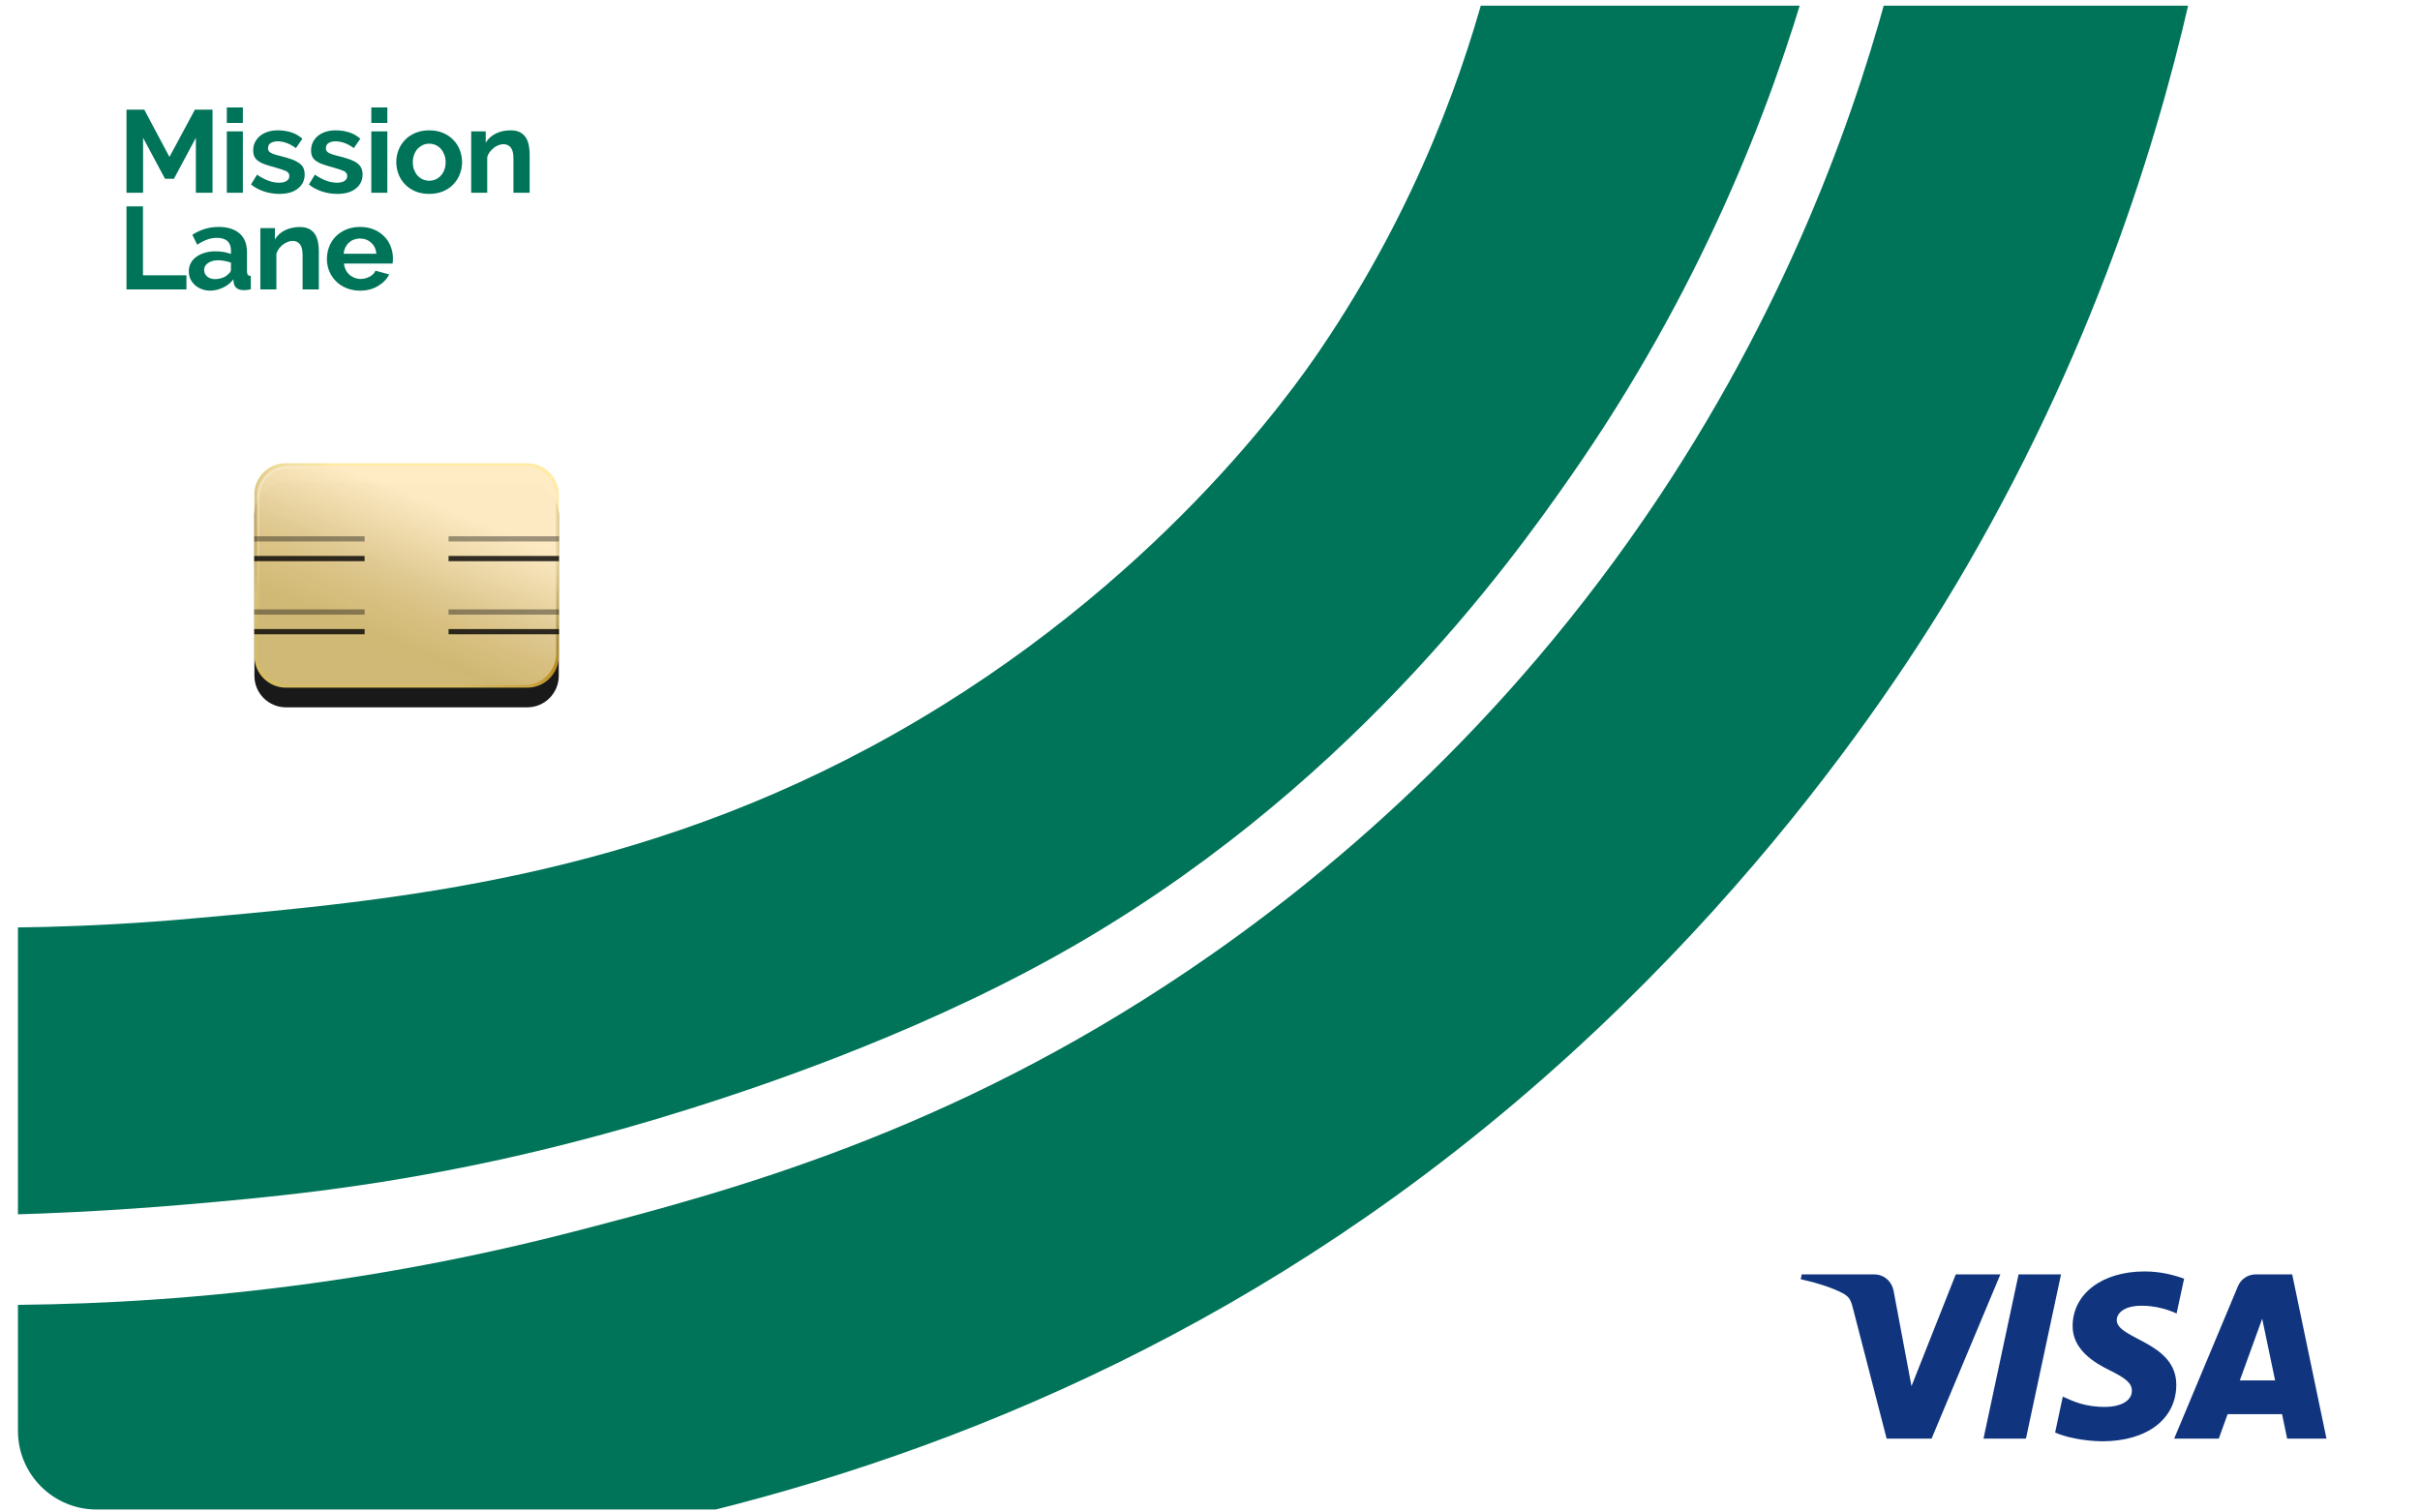 <svg width="48" height="30" viewBox="0 0 48 30" fill="none" xmlns="http://www.w3.org/2000/svg">
<g clip-path="url(#clip0_17_4059)">
<path d="M0.356 1.672C0.356 0.811 1.055 0.113 1.916 0.113H46.17C47.032 0.113 47.73 0.811 47.73 1.672V28.381C47.73 29.242 47.032 29.941 46.17 29.941H1.916C1.055 29.941 0.356 29.242 0.356 28.381V1.672Z" fill="white"/>
<path fill-rule="evenodd" clip-rule="evenodd" d="M7.465 5.032C7.457 4.94 7.422 4.868 7.361 4.813C7.301 4.759 7.227 4.731 7.139 4.731C7.096 4.731 7.057 4.739 7.018 4.753C6.979 4.766 6.948 4.788 6.919 4.815C6.889 4.842 6.866 4.874 6.848 4.911C6.831 4.948 6.819 4.989 6.817 5.033H7.465V5.032ZM7.141 5.765C7.041 5.765 6.95 5.747 6.87 5.714C6.79 5.681 6.72 5.636 6.663 5.577C6.607 5.521 6.562 5.455 6.531 5.379C6.499 5.303 6.484 5.223 6.484 5.139C6.484 5.053 6.499 4.971 6.529 4.893C6.558 4.817 6.603 4.749 6.659 4.69C6.716 4.632 6.786 4.587 6.868 4.552C6.95 4.519 7.041 4.501 7.143 4.501C7.244 4.501 7.336 4.519 7.416 4.552C7.496 4.585 7.564 4.632 7.62 4.688C7.677 4.745 7.72 4.811 7.749 4.887C7.778 4.963 7.794 5.041 7.794 5.123C7.794 5.143 7.794 5.162 7.792 5.182C7.79 5.201 7.79 5.215 7.786 5.228H6.823C6.827 5.277 6.841 5.318 6.858 5.355C6.878 5.392 6.901 5.423 6.932 5.451C6.962 5.476 6.997 5.497 7.034 5.511C7.071 5.525 7.112 5.533 7.153 5.533C7.217 5.533 7.275 5.517 7.332 5.488C7.388 5.458 7.427 5.418 7.447 5.369L7.72 5.443C7.673 5.536 7.601 5.612 7.5 5.671C7.402 5.733 7.281 5.765 7.141 5.765ZM6.32 5.741H6.002V5.059C6.002 4.961 5.985 4.891 5.95 4.846C5.915 4.801 5.866 4.778 5.805 4.778C5.774 4.778 5.741 4.784 5.708 4.798C5.675 4.811 5.644 4.827 5.614 4.85C5.585 4.874 5.558 4.899 5.534 4.93C5.511 4.961 5.494 4.994 5.482 5.032V5.741H5.164V4.525H5.453V4.749C5.499 4.671 5.566 4.61 5.651 4.568C5.739 4.525 5.837 4.503 5.946 4.503C6.024 4.503 6.086 4.517 6.137 4.544C6.186 4.571 6.225 4.608 6.252 4.653C6.279 4.698 6.297 4.749 6.308 4.807C6.32 4.866 6.324 4.922 6.324 4.981V5.741H6.32ZM4.261 5.536C4.316 5.536 4.367 5.527 4.415 5.509C4.464 5.492 4.501 5.466 4.529 5.435C4.564 5.41 4.581 5.379 4.581 5.347V5.209C4.542 5.195 4.501 5.184 4.458 5.176C4.415 5.168 4.371 5.162 4.33 5.162C4.248 5.162 4.18 5.18 4.127 5.217C4.074 5.254 4.049 5.299 4.049 5.355C4.049 5.408 4.07 5.451 4.111 5.486C4.152 5.519 4.203 5.536 4.261 5.536ZM4.172 5.765C4.111 5.765 4.055 5.755 4.002 5.735C3.95 5.716 3.905 5.689 3.866 5.653C3.827 5.618 3.797 5.577 3.776 5.533C3.755 5.486 3.745 5.435 3.745 5.379C3.745 5.322 3.758 5.267 3.784 5.219C3.809 5.17 3.846 5.129 3.893 5.094C3.94 5.061 3.996 5.033 4.061 5.014C4.125 4.994 4.197 4.985 4.275 4.985C4.33 4.985 4.384 4.989 4.439 4.998C4.491 5.008 4.538 5.022 4.581 5.037V4.967C4.581 4.887 4.558 4.825 4.511 4.782C4.464 4.739 4.394 4.718 4.302 4.718C4.236 4.718 4.17 4.729 4.107 4.753C4.043 4.776 3.979 4.809 3.912 4.854L3.815 4.657C3.975 4.554 4.148 4.501 4.334 4.501C4.513 4.501 4.651 4.544 4.751 4.63C4.85 4.716 4.899 4.84 4.899 5.002V5.38C4.899 5.414 4.905 5.437 4.916 5.451C4.928 5.464 4.948 5.472 4.975 5.474V5.739C4.92 5.751 4.874 5.755 4.835 5.755C4.774 5.755 4.727 5.741 4.696 5.716C4.663 5.69 4.644 5.655 4.636 5.611L4.628 5.542C4.573 5.614 4.505 5.667 4.425 5.704C4.345 5.741 4.261 5.765 4.172 5.765ZM2.509 5.741V4.094H2.836V5.46H3.698V5.741H2.509ZM10.502 3.823H10.184V3.14C10.184 3.043 10.167 2.973 10.132 2.928C10.096 2.883 10.048 2.86 9.987 2.86C9.956 2.86 9.923 2.866 9.89 2.879C9.857 2.893 9.825 2.908 9.796 2.932C9.767 2.955 9.74 2.981 9.716 3.012C9.693 3.043 9.675 3.076 9.664 3.113V3.823H9.346V2.606H9.634V2.83C9.681 2.753 9.747 2.692 9.833 2.649C9.921 2.606 10.018 2.585 10.128 2.585C10.206 2.585 10.268 2.599 10.319 2.626C10.367 2.653 10.406 2.69 10.434 2.735C10.461 2.78 10.479 2.83 10.49 2.889C10.5 2.946 10.506 3.004 10.506 3.062V3.823H10.502ZM8.188 3.218C8.188 3.273 8.196 3.322 8.213 3.367C8.231 3.411 8.252 3.449 8.281 3.482C8.311 3.515 8.346 3.54 8.385 3.558C8.424 3.575 8.467 3.585 8.513 3.585C8.56 3.585 8.603 3.575 8.642 3.558C8.681 3.54 8.716 3.515 8.745 3.482C8.775 3.449 8.798 3.411 8.814 3.365C8.831 3.32 8.839 3.271 8.839 3.217C8.839 3.164 8.831 3.115 8.814 3.07C8.796 3.025 8.775 2.986 8.745 2.953C8.716 2.92 8.681 2.895 8.642 2.877C8.603 2.86 8.56 2.85 8.513 2.85C8.467 2.85 8.424 2.86 8.385 2.877C8.346 2.897 8.311 2.922 8.281 2.953C8.252 2.986 8.229 3.025 8.213 3.07C8.196 3.117 8.188 3.166 8.188 3.218ZM8.513 3.846C8.412 3.846 8.32 3.829 8.24 3.796C8.16 3.762 8.09 3.716 8.034 3.657C7.977 3.599 7.934 3.532 7.905 3.456C7.876 3.38 7.86 3.3 7.86 3.217C7.86 3.131 7.876 3.051 7.905 2.975C7.934 2.899 7.979 2.832 8.034 2.774C8.09 2.715 8.159 2.671 8.24 2.636C8.32 2.602 8.412 2.585 8.513 2.585C8.615 2.585 8.706 2.602 8.786 2.636C8.866 2.669 8.934 2.715 8.991 2.774C9.048 2.832 9.09 2.899 9.12 2.975C9.149 3.051 9.165 3.131 9.165 3.217C9.165 3.3 9.149 3.38 9.12 3.456C9.09 3.532 9.048 3.599 8.991 3.657C8.936 3.716 8.868 3.76 8.786 3.796C8.706 3.829 8.615 3.846 8.513 3.846ZM7.365 2.439V2.131H7.683V2.439H7.365ZM7.365 3.823V2.606H7.683V3.823H7.365V3.823ZM6.691 3.846C6.585 3.846 6.484 3.831 6.384 3.797C6.285 3.764 6.199 3.719 6.127 3.659L6.246 3.464C6.322 3.517 6.396 3.556 6.468 3.583C6.54 3.61 6.613 3.624 6.683 3.624C6.747 3.624 6.796 3.612 6.833 3.589C6.87 3.565 6.887 3.532 6.887 3.489C6.887 3.447 6.866 3.415 6.823 3.394C6.78 3.374 6.71 3.351 6.615 3.324C6.535 3.302 6.464 3.281 6.408 3.261C6.351 3.242 6.305 3.218 6.269 3.193C6.234 3.168 6.209 3.139 6.193 3.105C6.178 3.072 6.17 3.033 6.17 2.986C6.17 2.924 6.182 2.869 6.207 2.819C6.232 2.77 6.266 2.727 6.31 2.692C6.355 2.657 6.406 2.63 6.466 2.612C6.525 2.593 6.591 2.585 6.659 2.585C6.753 2.585 6.841 2.599 6.923 2.624C7.004 2.649 7.079 2.692 7.147 2.751L7.018 2.938C6.954 2.891 6.893 2.858 6.833 2.836C6.772 2.815 6.714 2.803 6.655 2.803C6.601 2.803 6.556 2.815 6.519 2.836C6.482 2.858 6.464 2.893 6.464 2.942C6.464 2.963 6.468 2.981 6.478 2.994C6.486 3.008 6.501 3.02 6.519 3.031C6.538 3.043 6.564 3.053 6.593 3.062C6.622 3.072 6.663 3.084 6.708 3.094C6.794 3.115 6.868 3.137 6.928 3.158C6.989 3.179 7.04 3.205 7.079 3.232C7.117 3.259 7.147 3.293 7.164 3.328C7.182 3.365 7.192 3.408 7.192 3.458C7.192 3.577 7.147 3.671 7.055 3.741C6.967 3.811 6.845 3.846 6.691 3.846ZM5.542 3.846C5.437 3.846 5.336 3.831 5.236 3.797C5.137 3.764 5.051 3.719 4.979 3.659L5.098 3.464C5.174 3.517 5.248 3.556 5.32 3.583C5.392 3.61 5.464 3.624 5.534 3.624C5.599 3.624 5.648 3.612 5.685 3.589C5.722 3.565 5.739 3.532 5.739 3.489C5.739 3.447 5.718 3.415 5.675 3.394C5.632 3.374 5.562 3.351 5.466 3.324C5.386 3.302 5.316 3.281 5.26 3.261C5.203 3.242 5.156 3.218 5.121 3.193C5.086 3.168 5.061 3.139 5.045 3.105C5.03 3.072 5.022 3.033 5.022 2.986C5.022 2.924 5.033 2.869 5.059 2.819C5.084 2.77 5.117 2.727 5.162 2.692C5.207 2.657 5.258 2.63 5.318 2.612C5.377 2.593 5.443 2.585 5.511 2.585C5.605 2.585 5.692 2.599 5.774 2.624C5.856 2.649 5.93 2.692 5.998 2.751L5.87 2.938C5.805 2.891 5.745 2.858 5.685 2.836C5.626 2.815 5.566 2.803 5.507 2.803C5.453 2.803 5.408 2.815 5.371 2.836C5.334 2.858 5.316 2.893 5.316 2.942C5.316 2.963 5.32 2.981 5.33 2.994C5.338 3.008 5.353 3.02 5.371 3.031C5.388 3.043 5.416 3.053 5.445 3.062C5.476 3.072 5.515 3.084 5.56 3.094C5.646 3.115 5.72 3.137 5.78 3.158C5.841 3.179 5.891 3.205 5.93 3.232C5.969 3.259 5.998 3.293 6.016 3.328C6.034 3.365 6.043 3.408 6.043 3.458C6.043 3.577 5.998 3.671 5.907 3.741C5.821 3.811 5.698 3.846 5.542 3.846ZM4.499 2.439V2.131H4.817V2.439H4.499ZM4.499 3.823V2.606H4.817V3.823H4.499V3.823ZM3.885 3.823V2.733L3.45 3.546H3.273L2.838 2.733V3.823H2.509V2.175H2.862L3.361 3.113L3.866 2.175H4.215V3.823H3.885Z" fill="#007459"/>
<path d="M35.898 -0.566C35.109 2.201 33.709 5.788 31.145 9.461C29.954 11.167 26.671 15.768 20.959 18.953C17.978 20.616 14.785 21.643 13.707 21.985C11.905 22.556 10.461 22.883 9.821 23.022C7.248 23.579 5.257 23.757 3.643 23.895C2.364 24.004 0.705 24.106 -1.242 24.115C-1.277 22.205 -1.313 20.296 -1.348 18.386C-0.09 18.417 1.692 18.409 3.817 18.218C7.817 17.859 12.634 17.432 17.723 14.565C22.934 11.629 25.663 7.706 26.184 6.94C28.143 4.055 29.081 1.292 29.556 -0.572C31.674 -0.568 33.787 -0.568 35.898 -0.566Z" fill="#007459"/>
<path d="M-0.792 25.878C2.216 25.925 6.48 25.697 11.395 24.425C14.483 23.626 18.803 22.47 23.575 19.245C26.221 17.458 29.833 14.475 32.906 9.855C35.586 5.823 36.885 2.004 37.546 -0.568C39.548 -0.57 41.552 -0.573 43.554 -0.575C42.926 2.366 41.677 6.628 39.014 11.223C38.07 12.853 34.434 18.86 27.662 23.739C16.034 32.118 3.088 31.457 -0.792 31.114C-0.792 29.369 -0.792 27.625 -0.792 25.878Z" fill="#007459"/>
<g opacity="0.9" filter="url(#filter0_di_17_4059)">
<path d="M10.457 9.188H5.673C5.327 9.188 5.046 9.468 5.046 9.813V13.015C5.046 13.36 5.327 13.64 5.673 13.64H10.457C10.803 13.64 11.083 13.36 11.083 13.015V9.813C11.083 9.468 10.803 9.188 10.457 9.188Z" fill="black"/>
</g>
<path opacity="0.9" d="M10.457 9.188H5.673C5.327 9.188 5.046 9.468 5.046 9.813V13.015C5.046 13.36 5.327 13.64 5.673 13.64H10.457C10.803 13.64 11.083 13.36 11.083 13.015V9.813C11.083 9.468 10.803 9.188 10.457 9.188Z" fill="url(#paint0_linear_17_4059)"/>
<path opacity="0.9" d="M10.405 9.24H5.725C5.379 9.24 5.099 9.52 5.099 9.865V12.963C5.099 13.308 5.379 13.588 5.725 13.588H10.405C10.751 13.588 11.031 13.308 11.031 12.963V9.865C11.031 9.52 10.751 9.24 10.405 9.24Z" fill="url(#paint1_linear_17_4059)" stroke="url(#paint2_radial_17_4059)" stroke-width="0.097"/>
<g opacity="0.8" filter="url(#filter1_i_17_4059)">
<path d="M11.087 10.637H8.897V10.741H11.087V10.637Z" fill="black"/>
</g>
<path opacity="0.8" d="M11.087 10.637H8.897V10.741H11.087V10.637Z" fill="#101010" fill-opacity="0.5"/>
<g opacity="0.8" filter="url(#filter2_i_17_4059)">
<path d="M11.087 12.087H8.897V12.191H11.087V12.087Z" fill="black"/>
</g>
<path opacity="0.8" d="M11.087 12.087H8.897V12.191H11.087V12.087Z" fill="#101010" fill-opacity="0.5"/>
<g opacity="0.8" filter="url(#filter3_i_17_4059)">
<path d="M7.232 10.637H5.043V10.741H7.232V10.637Z" fill="black"/>
</g>
<path opacity="0.8" d="M7.232 10.637H5.043V10.741H7.232V10.637Z" fill="#101010" fill-opacity="0.5"/>
<g opacity="0.8" filter="url(#filter4_i_17_4059)">
<path d="M7.232 12.087H5.043V12.191H7.232V12.087Z" fill="black"/>
</g>
<path opacity="0.8" d="M7.232 12.087H5.043V12.191H7.232V12.087Z" fill="#101010" fill-opacity="0.5"/>
<path d="M40.88 25.277L40.184 28.535H39.342L40.038 25.277H40.88ZM44.426 27.381L44.87 26.157L45.126 27.381H44.426ZM45.365 28.535H46.145L45.465 25.277H44.746C44.584 25.277 44.447 25.371 44.387 25.517L43.124 28.535H44.009L44.184 28.05H45.264L45.365 28.535ZM43.166 27.471C43.17 26.611 41.977 26.564 41.985 26.18C41.987 26.063 42.098 25.938 42.342 25.907C42.463 25.892 42.796 25.88 43.172 26.053L43.321 25.363C43.118 25.289 42.856 25.219 42.533 25.219C41.7 25.219 41.114 25.661 41.11 26.295C41.104 26.763 41.529 27.026 41.849 27.182C42.176 27.342 42.287 27.443 42.285 27.588C42.283 27.806 42.024 27.903 41.78 27.905C41.357 27.913 41.11 27.79 40.915 27.701L40.763 28.414C40.96 28.504 41.322 28.584 41.7 28.588C42.586 28.586 43.164 28.147 43.166 27.471ZM39.677 25.277L38.312 28.535H37.421L36.749 25.936C36.708 25.776 36.673 25.718 36.548 25.65C36.345 25.541 36.012 25.437 35.717 25.373L35.737 25.277H37.172C37.355 25.277 37.519 25.398 37.56 25.609L37.914 27.494L38.792 25.277H39.677V25.277Z" fill="#10357E"/>
</g>
<defs>
<filter id="filter0_di_17_4059" x="4.851" y="8.993" width="6.427" height="5.037" filterUnits="userSpaceOnUse" color-interpolation-filters="sRGB">
<feFlood flood-opacity="0" result="BackgroundImageFix"/>
<feColorMatrix in="SourceAlpha" type="matrix" values="0 0 0 0 0 0 0 0 0 0 0 0 0 0 0 0 0 0 127 0" result="hardAlpha"/>
<feOffset/>
<feGaussianBlur stdDeviation="0.097"/>
<feColorMatrix type="matrix" values="0 0 0 0 0 0 0 0 0 0 0 0 0 0 0 0 0 0 1 0"/>
<feBlend mode="normal" in2="BackgroundImageFix" result="effect1_dropShadow_17_4059"/>
<feBlend mode="normal" in="SourceGraphic" in2="effect1_dropShadow_17_4059" result="shape"/>
<feColorMatrix in="SourceAlpha" type="matrix" values="0 0 0 0 0 0 0 0 0 0 0 0 0 0 0 0 0 0 127 0" result="hardAlpha"/>
<feOffset dy="0.39"/>
<feGaussianBlur stdDeviation="0.39"/>
<feComposite in2="hardAlpha" operator="arithmetic" k2="-1" k3="1"/>
<feColorMatrix type="matrix" values="0 0 0 0 0 0 0 0 0 0 0 0 0 0 0 0 0 0 0.2 0"/>
<feBlend mode="normal" in2="shape" result="effect2_innerShadow_17_4059"/>
</filter>
<filter id="filter1_i_17_4059" x="8.897" y="10.637" width="2.189" height="0.494" filterUnits="userSpaceOnUse" color-interpolation-filters="sRGB">
<feFlood flood-opacity="0" result="BackgroundImageFix"/>
<feBlend mode="normal" in="SourceGraphic" in2="BackgroundImageFix" result="shape"/>
<feColorMatrix in="SourceAlpha" type="matrix" values="0 0 0 0 0 0 0 0 0 0 0 0 0 0 0 0 0 0 127 0" result="hardAlpha"/>
<feOffset dy="0.39"/>
<feGaussianBlur stdDeviation="0.39"/>
<feComposite in2="hardAlpha" operator="arithmetic" k2="-1" k3="1"/>
<feColorMatrix type="matrix" values="0 0 0 0 1 0 0 0 0 1 0 0 0 0 1 0 0 0 0.5 0"/>
<feBlend mode="normal" in2="shape" result="effect1_innerShadow_17_4059"/>
</filter>
<filter id="filter2_i_17_4059" x="8.897" y="12.087" width="2.189" height="0.494" filterUnits="userSpaceOnUse" color-interpolation-filters="sRGB">
<feFlood flood-opacity="0" result="BackgroundImageFix"/>
<feBlend mode="normal" in="SourceGraphic" in2="BackgroundImageFix" result="shape"/>
<feColorMatrix in="SourceAlpha" type="matrix" values="0 0 0 0 0 0 0 0 0 0 0 0 0 0 0 0 0 0 127 0" result="hardAlpha"/>
<feOffset dy="0.39"/>
<feGaussianBlur stdDeviation="0.39"/>
<feComposite in2="hardAlpha" operator="arithmetic" k2="-1" k3="1"/>
<feColorMatrix type="matrix" values="0 0 0 0 1 0 0 0 0 1 0 0 0 0 1 0 0 0 0.5 0"/>
<feBlend mode="normal" in2="shape" result="effect1_innerShadow_17_4059"/>
</filter>
<filter id="filter3_i_17_4059" x="5.043" y="10.637" width="2.189" height="0.494" filterUnits="userSpaceOnUse" color-interpolation-filters="sRGB">
<feFlood flood-opacity="0" result="BackgroundImageFix"/>
<feBlend mode="normal" in="SourceGraphic" in2="BackgroundImageFix" result="shape"/>
<feColorMatrix in="SourceAlpha" type="matrix" values="0 0 0 0 0 0 0 0 0 0 0 0 0 0 0 0 0 0 127 0" result="hardAlpha"/>
<feOffset dy="0.39"/>
<feGaussianBlur stdDeviation="0.39"/>
<feComposite in2="hardAlpha" operator="arithmetic" k2="-1" k3="1"/>
<feColorMatrix type="matrix" values="0 0 0 0 1 0 0 0 0 1 0 0 0 0 1 0 0 0 0.5 0"/>
<feBlend mode="normal" in2="shape" result="effect1_innerShadow_17_4059"/>
</filter>
<filter id="filter4_i_17_4059" x="5.043" y="12.087" width="2.189" height="0.494" filterUnits="userSpaceOnUse" color-interpolation-filters="sRGB">
<feFlood flood-opacity="0" result="BackgroundImageFix"/>
<feBlend mode="normal" in="SourceGraphic" in2="BackgroundImageFix" result="shape"/>
<feColorMatrix in="SourceAlpha" type="matrix" values="0 0 0 0 0 0 0 0 0 0 0 0 0 0 0 0 0 0 127 0" result="hardAlpha"/>
<feOffset dy="0.39"/>
<feGaussianBlur stdDeviation="0.39"/>
<feComposite in2="hardAlpha" operator="arithmetic" k2="-1" k3="1"/>
<feColorMatrix type="matrix" values="0 0 0 0 1 0 0 0 0 1 0 0 0 0 1 0 0 0 0.5 0"/>
<feBlend mode="normal" in2="shape" result="effect1_innerShadow_17_4059"/>
</filter>
<linearGradient id="paint0_linear_17_4059" x1="8.925" y1="10.198" x2="7.704" y2="12.962" gradientUnits="userSpaceOnUse">
<stop stop-color="#FFEA9E"/>
<stop offset="0.486" stop-color="#C19D39"/>
<stop offset="0.647" stop-color="#D09B21"/>
<stop offset="1" stop-color="#ECCF6B"/>
</linearGradient>
<linearGradient id="paint1_linear_17_4059" x1="9.19" y1="10.227" x2="8.148" y2="12.875" gradientUnits="userSpaceOnUse">
<stop stop-color="#FFECC8"/>
<stop offset="1" stop-color="#D0B978"/>
</linearGradient>
<radialGradient id="paint2_radial_17_4059" cx="0" cy="0" r="1" gradientUnits="userSpaceOnUse" gradientTransform="translate(2.501 11.921) rotate(124.964) scale(6.029 2.419)">
<stop stop-color="white" stop-opacity="0.905"/>
<stop offset="1" stop-color="white" stop-opacity="0"/>
</radialGradient>
<clipPath id="clip0_17_4059">
<path d="M0.356 1.672C0.356 0.811 1.055 0.113 1.916 0.113H46.17C47.032 0.113 47.73 0.811 47.73 1.672V28.381C47.73 29.242 47.032 29.941 46.17 29.941H1.916C1.055 29.941 0.356 29.242 0.356 28.381V1.672Z" fill="white"/>
</clipPath>
</defs>
</svg>
